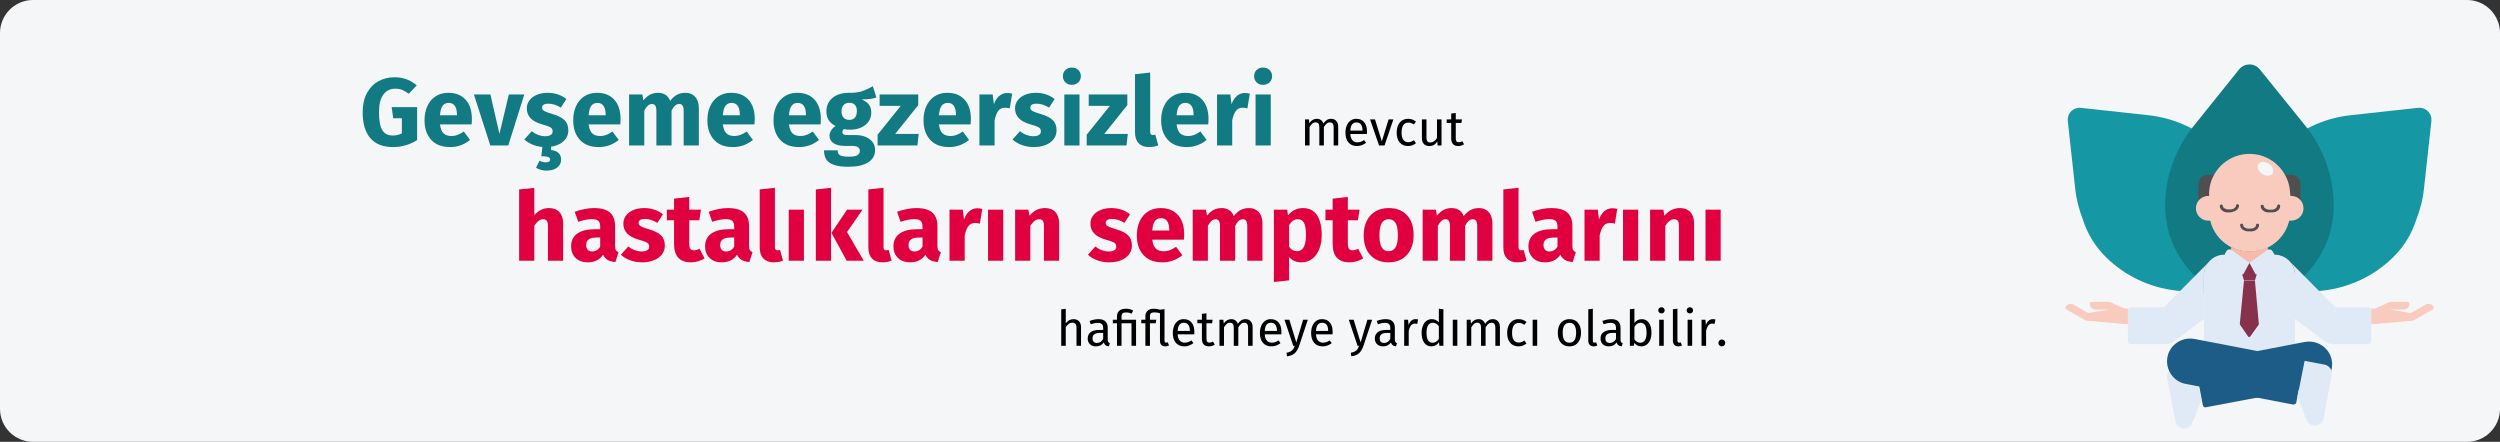 <?xml version="1.0" encoding="UTF-8"?>
<svg xmlns="http://www.w3.org/2000/svg" xmlns:xlink="http://www.w3.org/1999/xlink" width="911px" height="161px" viewBox="0 0 911 161" version="1.1">
  <rect x="0" y="0" width="911" height="161" fill="#333333" stroke="none"/>
  <title>gesund-durch-entspannung-abschnitt-3-tr</title>
  <g id="Page-1" stroke="none" stroke-width="1" fill="none" fill-rule="evenodd">
    <g id="vorlage" transform="translate(2, -3028)" fill-rule="nonzero">
      <g id="gesund-durch-entspannung-abschnitt-3-tr" transform="translate(-2, 3028)">
        <path d="M911,12 L911,149 C911,155.6 905.6,161 899,161 L12,161 C5.4,161 0,155.6 0,149 L0,12 C0,5.4 5.4,0 12,0 L899,0 C905.6,0 911,5.4 911,12 Z" id="Path" fill="#F5F6F7"></path>
        <g id="Group" transform="translate(752.596, 23.474)">
          <path d="M70.004,80.326 L67.304,55.726 C66.904,51.826 65.904,48.026 64.504,44.426 C62.904,39.326 60.104,34.726 56.304,30.926 C49.304,23.926 40.204,19.626 30.404,18.526 L5.704,15.826 C3.304,15.526 1.104,17.326 0.904,19.726 L0.904,20.626 L3.604,45.226 C4.004,49.126 5.004,52.926 6.404,56.526 C8.004,61.626 10.804,66.226 14.604,70.026 C21.604,77.026 30.704,81.326 40.504,82.426 L65.204,85.126 C67.604,85.426 69.804,83.626 70.004,81.226 C70.104,81.026 70.104,80.726 70.004,80.326 L70.004,80.326 Z" id="Path" fill="#1598A4"></path>
          <path d="M64.204,80.326 L66.904,55.726 C67.304,51.826 68.304,48.026 69.704,44.426 C71.304,39.326 74.104,34.726 77.904,30.926 C84.904,23.926 94.004,19.626 103.804,18.526 L128.504,15.826 C130.904,15.526 133.104,17.226 133.404,19.626 L133.404,20.626 L130.704,45.226 C130.304,49.126 129.304,52.926 127.904,56.526 C126.304,61.626 123.504,66.226 119.704,70.026 C112.704,77.026 103.604,81.326 93.804,82.426 L69.104,85.126 C66.704,85.426 64.504,83.626 64.304,81.226 C64.204,81.026 64.204,80.726 64.204,80.326 L64.204,80.326 Z" id="Path" fill="#1598A4"></path>
          <path d="M63.404,1.726 L46.704,22.526 C40.004,30.826 36.404,41.026 36.404,51.626 C36.404,62.226 41.204,72.326 49.404,79.026 C59.704,87.426 74.504,87.426 84.804,79.026 C93.004,72.326 97.804,62.226 97.804,51.626 C97.804,41.026 94.204,30.726 87.604,22.526 L70.804,1.726 C69.204,-0.274 66.204,-0.574 64.104,1.026 C63.904,1.226 63.704,1.426 63.404,1.726 Z" id="Path" fill="#117A83"></path>
          <path d="M76.204,69.326 L58.004,69.326 C53.804,69.326 50.504,72.726 50.504,76.826 L50.504,104.326 L83.704,104.326 L83.704,76.826 C83.804,72.726 80.404,69.326 76.204,69.326 Z" id="Path" fill="#E0EAF7"></path>
          <path d="M51.904,40.226 L82.304,40.226 C84.204,40.226 85.704,41.726 85.704,43.626 L85.704,54.026 L48.504,54.026 L48.504,43.626 C48.504,41.826 50.004,40.226 51.904,40.226 Z" id="Path" fill="#4F4F4F"></path>
          <path d="M82.004,47.826 L81.904,46.526 C81.404,38.426 74.404,32.126 66.304,32.626 C58.804,33.026 52.804,39.026 52.404,46.526 L52.404,47.926 L52.304,47.926 C49.804,47.826 47.704,49.726 47.604,52.226 C47.504,54.726 49.404,56.826 51.904,56.926 L52.304,56.926 L52.804,56.926 C54.704,64.826 62.704,69.726 70.704,67.826 C76.104,66.526 80.304,62.326 81.604,56.926 L82.104,56.926 C84.604,57.026 86.704,55.126 86.804,52.626 C86.904,50.126 85.004,48.026 82.504,47.926 C82.304,47.926 82.204,47.926 82.004,47.826 L82.004,47.826 Z" id="Path" fill="#F9CBBF"></path>
          <path d="M67.104,68.126 C64.804,68.126 62.504,67.626 60.404,66.526 L60.404,69.126 C60.504,72.826 63.704,75.726 67.404,75.526 C70.904,75.426 73.704,72.626 73.804,69.126 L73.804,66.526 C71.704,67.526 69.404,68.126 67.104,68.126 Z" id="Path" fill="#F6BBA9"></path>
          <polygon id="Path" fill="#87324C" points="67.104 72.326 64.104 75.326 65.104 78.726 69.104 78.726 70.104 75.326"></polygon>
          <path d="M67.104,72.326 L65.004,76.226 C64.904,76.526 64.504,76.626 64.204,76.426 C64.104,76.426 64.104,76.326 64.004,76.326 L58.204,69.626 C58.104,69.426 58.104,69.126 58.204,68.926 L58.804,67.926 C59.004,67.626 59.304,67.426 59.704,67.426 L60.304,67.426 L67.104,72.326 Z" id="Path" fill="#E0EAF7"></path>
          <path d="M67.104,72.326 L69.204,76.226 C69.304,76.526 69.704,76.626 70.004,76.426 C70.104,76.426 70.104,76.326 70.204,76.326 L76.004,69.626 C76.204,69.426 76.204,69.126 76.004,68.926 L75.404,67.926 C75.204,67.626 74.804,67.426 74.504,67.426 L73.904,67.426 L67.104,72.326 Z" id="Path" fill="#E0EAF7"></path>
          <g transform="translate(56.304, 50.926)" fill="#4F4F4F" id="Path">
            <path d="M11.2,9.9 L10.5,9.9 C10.2,9.9 9.8,9.9 9.5,9.8 C9,9.7 8.5,9.4 8.1,9.1 C7.7,8.7 7.4,8.2 7.4,7.6 C7.4,7.3 7.6,7.1 8,7.1 C8.3,7.1 8.5,7.3 8.5,7.6 C8.5,7.9 8.6,8.1 8.8,8.3 C9.1,8.5 9.4,8.7 9.7,8.8 C9.9,8.9 10.2,8.9 10.5,8.9 L11.2,8.9 C11.5,8.9 11.7,8.9 12,8.8 C12.3,8.7 12.6,8.6 12.9,8.3 C13.1,8.1 13.2,7.9 13.2,7.6 C13.2,7.3 13.4,7.1 13.8,7.1 C14.1,7.1 14.3,7.3 14.3,7.6 C14.3,8.2 14,8.7 13.6,9.1 C13.2,9.4 12.8,9.7 12.3,9.8 C11.9,9.9 11.5,10 11.2,9.9 L11.2,9.9 Z"></path>
            <path d="M18.6,3 L17.9,3 C17.5,3 17.2,3 16.9,2.9 C16.4,2.8 16,2.5 15.6,2.2 C15.2,1.8 14.9,1.3 14.9,0.7 C14.9,0.4 15.1,0.2 15.5,0.2 C15.8,0.2 16,0.4 16,0.7 C16,1 16.1,1.2 16.4,1.4 C16.7,1.6 17,1.8 17.3,1.9 C17.5,2 17.8,2 18.1,2 L18.8,2 C19.1,2 19.3,2 19.6,1.9 C19.9,1.8 20.2,1.7 20.5,1.4 C20.7,1.2 20.8,1 20.9,0.7 C20.9,0.4 21.1,0.1 21.4,0.1 C21.7,0.1 22,0.3 22,0.6 L22,0.7 C22,1.3 21.7,1.8 21.3,2.2 C20.9,2.5 20.5,2.8 20,2.9 C19.3,3 19,3 18.6,3 L18.6,3 Z"></path>
            <path d="M3.7,3 L3,3 C2.7,3 2.3,3 2,2.9 C1.5,2.8 1.1,2.5 0.7,2.2 C0.3,1.8 0,1.3 0,0.7 C0,0.4 0.2,0.2 0.5,0.1 C0.8,0.1 1,0.3 1.1,0.6 C1.1,0.9 1.2,1.1 1.4,1.3 C1.7,1.5 2,1.7 2.3,1.8 C2.5,1.9 2.8,1.9 3.1,1.9 L3.8,1.9 C4.1,1.9 4.3,1.9 4.6,1.8 C4.9,1.7 5.2,1.6 5.5,1.3 C5.7,1.1 5.8,0.9 5.9,0.6 C5.9,0.3 6.1,3.33066907e-16 6.4,3.33066907e-16 C6.7,3.33066907e-16 7,0.2 7,0.5 C7,1.1 6.7,1.6 6.3,2 C5.9,2.3 5.5,2.6 5,2.7 C4.5,2.9 4.1,3 3.7,3 Z"></path>
          </g>
          <path d="M134.204,88.326 C133.604,87.326 132.304,86.926 131.304,87.526 L126.404,90.326 C126.104,90.526 125.704,90.626 125.304,90.526 L119.004,89.426 L118.104,89.326 L123.304,89.326 C124.504,89.326 125.404,88.426 125.404,87.226 C125.404,86.826 125.104,86.526 124.804,86.526 L118.804,86.526 C118.404,86.526 118.004,86.626 117.604,86.826 L113.704,88.626 C113.104,88.926 112.404,89.026 111.704,89.026 L111.404,89.026 L111.404,94.626 L112.604,94.626 L125.904,93.426 L126.304,93.426 C126.604,93.426 126.904,93.326 127.204,93.126 L134.004,89.226 C134.204,89.126 134.304,88.726 134.204,88.326 C134.104,88.426 134.104,88.426 134.204,88.326 Z" id="Path" fill="#F9CBBF"></path>
          <path d="M0.104,88.326 C0.704,87.326 2.004,86.926 3.004,87.526 L7.904,90.326 C8.204,90.526 8.604,90.626 9.004,90.526 L15.304,89.426 L16.204,89.326 L11.004,89.326 C9.804,89.326 8.904,88.426 8.904,87.226 C8.904,86.826 9.204,86.526 9.604,86.526 L15.604,86.526 C16.004,86.526 16.404,86.626 16.804,86.826 L20.804,88.626 C21.404,88.926 22.104,89.026 22.804,89.026 L22.904,89.026 L22.904,94.626 L21.704,94.626 L8.404,93.426 L8.004,93.426 C7.704,93.426 7.404,93.326 7.104,93.126 L0.304,89.226 C0.004,89.126 -0.096,88.726 0.104,88.326 C0.104,88.426 0.104,88.426 0.104,88.326 Z" id="Path" fill="#F9CBBF"></path>
          <path d="M50.504,90.826 L50.504,76.826 C50.504,75.126 51.104,73.526 52.104,72.226 L36.204,88.226 C36.004,88.426 35.704,88.526 35.404,88.526 L23.904,88.526 C23.304,88.526 22.804,89.026 22.804,89.626 L22.804,100.826 C22.804,101.426 23.304,101.926 23.904,101.926 L36.504,101.926 C37.704,101.926 38.904,101.526 39.804,100.826 L50.504,92.726 L50.504,90.826 Z" id="Path" fill="#E0EAF7"></path>
          <path d="M98.104,88.226 L82.104,72.126 C83.204,73.426 83.704,75.126 83.704,76.826 L83.704,92.726 L94.404,100.826 C95.404,101.526 96.504,101.926 97.704,101.926 L110.404,101.926 C111.004,101.926 111.504,101.426 111.504,100.826 L111.504,89.626 C111.504,89.026 111.004,88.526 110.404,88.526 L98.904,88.526 C98.604,88.626 98.304,88.426 98.104,88.226 L98.104,88.226 Z" id="Path" fill="#E0EAF7"></path>
          <path d="M69.104,78.826 L65.104,78.826 L63.604,94.326 C63.604,94.526 63.604,94.726 63.704,94.926 L66.604,99.126 C66.704,99.326 67.004,99.426 67.304,99.226 C67.404,99.226 67.404,99.126 67.404,99.126 L70.404,94.926 C70.504,94.726 70.604,94.526 70.504,94.326 L69.104,78.826 Z" id="Path" fill="#87324C"></path>
          <path d="M51.304,124.926 L90.404,117.526 C94.904,116.726 97.904,112.326 97.104,107.826 C96.304,103.326 91.904,100.326 87.404,101.126 L87.304,101.126 L48.304,108.626 C47.704,108.726 47.304,109.326 47.404,109.926 L50.104,124.126 C50.204,124.726 50.804,125.126 51.304,124.926 L51.304,124.926 Z" id="Path" fill="#1D5C87"></path>
          <path d="M49.604,122.226 L46.304,130.626 C45.704,132.226 43.804,133.126 42.104,132.426 C41.104,132.026 40.304,131.126 40.104,130.026 L37.104,114.326 C36.804,112.626 37.904,110.926 39.604,110.526 L47.004,109.126 L49.604,122.226 Z" id="Path" fill="#E0EAF7"></path>
          <path d="M82.904,123.926 L43.904,116.426 C39.404,115.626 36.404,111.226 37.204,106.726 C38.004,102.226 42.404,99.226 46.904,100.026 L47.004,100.026 L86.004,107.526 C86.604,107.626 87.004,108.226 86.904,108.826 L84.204,123.026 C84.204,123.626 83.604,124.026 82.904,123.926 L82.904,123.926 Z" id="Path" fill="#1D5C87"></path>
          <path d="M84.604,121.126 L87.904,129.526 C88.504,131.226 90.404,132.026 92.104,131.326 C93.104,130.926 93.904,130.026 94.104,128.926 L97.104,113.226 C97.404,111.526 96.304,109.826 94.604,109.426 L87.204,108.026 L84.604,121.126 Z" id="Path" fill="#E0EAF7"></path>
          <ellipse id="Oval" fill="#F5F6F7" transform="translate(72.949, 38.036) rotate(-56.13) translate(-72.949, -38.036) " cx="72.949" cy="38.036" rx="2.2" ry="3.1"></ellipse>
        </g>
        <g id="Group" transform="translate(132.155, 24.615)">
          <path d="M11.13,28.98 C12.647,28.98 14.163,28.758 15.68,28.315 C17.197,27.872 18.585,27.242 19.845,26.425 L19.845,14.42 L10.57,14.42 L11.13,18.48 L14.28,18.48 L14.28,23.975 C13.3,24.512 12.203,24.78 10.99,24.78 C9.263,24.78 7.992,24.133 7.175,22.837 C6.358,21.543 5.95,19.343 5.95,16.24 C5.95,13.37 6.487,11.229 7.56,9.818 C8.633,8.406 10.068,7.7 11.865,7.7 C12.822,7.7 13.668,7.846 14.402,8.137 C15.137,8.429 15.937,8.902 16.8,9.555 L19.705,6.51 C17.442,4.527 14.747,3.535 11.62,3.535 C9.427,3.535 7.449,4.031 5.688,5.022 C3.926,6.014 2.538,7.467 1.522,9.38 C0.507,11.293 -2.84217094e-14,13.58 -2.84217094e-14,16.24 C-2.84217094e-14,20.417 0.933,23.584 2.8,25.742 C4.667,27.901 7.443,28.98 11.13,28.98 L11.13,28.98 Z M31.885,28.98 C34.545,28.98 36.96,28.117 39.13,26.39 L36.855,23.31 C36.038,23.87 35.28,24.284 34.58,24.552 C33.88,24.821 33.157,24.955 32.41,24.955 C31.173,24.955 30.205,24.64 29.505,24.01 C28.805,23.38 28.362,22.283 28.175,20.72 L39.69,20.72 C39.76,20.16 39.795,19.495 39.795,18.725 C39.795,15.738 39.037,13.405 37.52,11.725 C36.003,10.045 33.903,9.205 31.22,9.205 C29.4,9.205 27.837,9.643 26.53,10.518 C25.223,11.393 24.232,12.582 23.555,14.088 C22.878,15.592 22.54,17.29 22.54,19.18 C22.54,22.167 23.345,24.547 24.955,26.32 C26.565,28.093 28.875,28.98 31.885,28.98 L31.885,28.98 Z M34.37,17.395 L28.175,17.395 C28.292,15.785 28.613,14.63 29.137,13.93 C29.663,13.23 30.403,12.88 31.36,12.88 C33.32,12.88 34.323,14.303 34.37,17.15 L34.37,17.395 Z M53.06,28.385 L58.905,9.8 L53.27,9.8 L49.84,24.185 L46.55,9.8 L40.53,9.8 L46.515,28.385 L53.06,28.385 Z M67.095,37.555 C68.682,37.555 69.948,37.182 70.892,36.435 C71.838,35.688 72.31,34.72 72.31,33.53 C72.31,32.55 72.013,31.762 71.418,31.168 C70.823,30.573 69.907,30.205 68.67,30.065 L68.67,28.84 C70.537,28.56 72.047,27.895 73.203,26.845 C74.358,25.795 74.935,24.465 74.935,22.855 C74.935,21.268 74.463,20.026 73.517,19.128 C72.573,18.229 71.132,17.5 69.195,16.94 C68.075,16.613 67.247,16.333 66.71,16.1 C66.173,15.867 65.817,15.639 65.642,15.418 C65.468,15.196 65.38,14.91 65.38,14.56 C65.38,14.117 65.573,13.773 65.957,13.527 C66.343,13.283 66.897,13.16 67.62,13.16 C69.16,13.16 70.688,13.638 72.205,14.595 L74.235,11.48 C73.348,10.757 72.322,10.197 71.155,9.8 C69.988,9.403 68.74,9.205 67.41,9.205 C65.893,9.205 64.558,9.456 63.403,9.957 C62.248,10.459 61.361,11.136 60.742,11.988 C60.124,12.839 59.815,13.802 59.815,14.875 C59.815,16.298 60.27,17.488 61.18,18.445 C62.09,19.402 63.467,20.148 65.31,20.685 C66.477,21.012 67.328,21.286 67.865,21.508 C68.402,21.729 68.763,21.968 68.95,22.225 C69.137,22.482 69.23,22.832 69.23,23.275 C69.23,23.835 68.991,24.267 68.513,24.57 C68.034,24.873 67.375,25.025 66.535,25.025 C64.808,25.025 63.163,24.418 61.6,23.205 L58.905,26.215 C59.745,26.962 60.725,27.574 61.845,28.052 C62.965,28.531 64.178,28.828 65.485,28.945 L65.1,32.305 C66.22,32.305 67.037,32.398 67.55,32.585 C68.063,32.772 68.32,33.075 68.32,33.495 C68.32,34.195 67.772,34.545 66.675,34.545 C65.975,34.545 65.228,34.347 64.435,33.95 L63.175,36.505 C63.642,36.808 64.213,37.059 64.89,37.258 C65.567,37.456 66.302,37.555 67.095,37.555 L67.095,37.555 Z M86.065,28.98 C88.725,28.98 91.14,28.117 93.31,26.39 L91.035,23.31 C90.218,23.87 89.46,24.284 88.76,24.552 C88.06,24.821 87.337,24.955 86.59,24.955 C85.353,24.955 84.385,24.64 83.685,24.01 C82.985,23.38 82.542,22.283 82.355,20.72 L93.87,20.72 C93.94,20.16 93.975,19.495 93.975,18.725 C93.975,15.738 93.217,13.405 91.7,11.725 C90.183,10.045 88.083,9.205 85.4,9.205 C83.58,9.205 82.017,9.643 80.71,10.518 C79.403,11.393 78.412,12.582 77.735,14.088 C77.058,15.592 76.72,17.29 76.72,19.18 C76.72,22.167 77.525,24.547 79.135,26.32 C80.745,28.093 83.055,28.98 86.065,28.98 L86.065,28.98 Z M88.55,17.395 L82.355,17.395 C82.472,15.785 82.793,14.63 83.317,13.93 C83.843,13.23 84.583,12.88 85.54,12.88 C87.5,12.88 88.503,14.303 88.55,17.15 L88.55,17.395 Z M102.62,28.385 L102.62,15.68 C103.04,14.887 103.478,14.286 103.933,13.877 C104.388,13.469 104.895,13.265 105.455,13.265 C106.505,13.265 107.03,14.093 107.03,15.75 L107.03,28.385 L112.56,28.385 L112.56,15.68 C112.98,14.863 113.412,14.257 113.855,13.86 C114.298,13.463 114.812,13.265 115.395,13.265 C116.445,13.265 116.97,14.093 116.97,15.75 L116.97,28.385 L122.5,28.385 L122.5,14.805 C122.5,13.055 122.057,11.684 121.17,10.693 C120.283,9.701 119.105,9.205 117.635,9.205 C116.468,9.205 115.436,9.444 114.537,9.922 C113.639,10.401 112.817,11.142 112.07,12.145 C111.72,11.212 111.166,10.488 110.407,9.975 C109.649,9.462 108.745,9.205 107.695,9.205 C106.575,9.205 105.578,9.432 104.703,9.887 C103.828,10.342 103.028,11.037 102.305,11.97 L101.92,9.8 L97.09,9.8 L97.09,28.385 L102.62,28.385 Z M134.96,28.98 C137.62,28.98 140.035,28.117 142.205,26.39 L139.93,23.31 C139.113,23.87 138.355,24.284 137.655,24.552 C136.955,24.821 136.232,24.955 135.485,24.955 C134.248,24.955 133.28,24.64 132.58,24.01 C131.88,23.38 131.437,22.283 131.25,20.72 L142.765,20.72 C142.835,20.16 142.87,19.495 142.87,18.725 C142.87,15.738 142.112,13.405 140.595,11.725 C139.078,10.045 136.978,9.205 134.295,9.205 C132.475,9.205 130.912,9.643 129.605,10.518 C128.298,11.393 127.307,12.582 126.63,14.088 C125.953,15.592 125.615,17.29 125.615,19.18 C125.615,22.167 126.42,24.547 128.03,26.32 C129.64,28.093 131.95,28.98 134.96,28.98 L134.96,28.98 Z M137.445,17.395 L131.25,17.395 C131.367,15.785 131.688,14.63 132.213,13.93 C132.738,13.23 133.478,12.88 134.435,12.88 C136.395,12.88 137.398,14.303 137.445,17.15 L137.445,17.395 Z M159.05,28.98 C161.71,28.98 164.125,28.117 166.295,26.39 L164.02,23.31 C163.203,23.87 162.445,24.284 161.745,24.552 C161.045,24.821 160.322,24.955 159.575,24.955 C158.338,24.955 157.37,24.64 156.67,24.01 C155.97,23.38 155.527,22.283 155.34,20.72 L166.855,20.72 C166.925,20.16 166.96,19.495 166.96,18.725 C166.96,15.738 166.202,13.405 164.685,11.725 C163.168,10.045 161.068,9.205 158.385,9.205 C156.565,9.205 155.002,9.643 153.695,10.518 C152.388,11.393 151.397,12.582 150.72,14.088 C150.043,15.592 149.705,17.29 149.705,19.18 C149.705,22.167 150.51,24.547 152.12,26.32 C153.73,28.093 156.04,28.98 159.05,28.98 Z M161.535,17.395 L155.34,17.395 C155.457,15.785 155.778,14.63 156.303,13.93 C156.827,13.23 157.568,12.88 158.525,12.88 C160.485,12.88 161.488,14.303 161.535,17.15 L161.535,17.395 Z M177.005,36.155 C180.155,36.155 182.564,35.612 184.232,34.528 C185.901,33.443 186.735,31.932 186.735,29.995 C186.735,28.968 186.443,28.047 185.86,27.23 C185.277,26.413 184.448,25.772 183.375,25.305 C182.302,24.838 181.053,24.605 179.63,24.605 L176.83,24.605 C176.013,24.605 175.471,24.506 175.202,24.308 C174.934,24.109 174.8,23.835 174.8,23.485 C174.8,23.275 174.852,23.071 174.958,22.872 C175.062,22.674 175.208,22.528 175.395,22.435 C176.072,22.575 176.783,22.645 177.53,22.645 C179.117,22.645 180.499,22.377 181.678,21.84 C182.856,21.303 183.76,20.562 184.39,19.617 C185.02,18.672 185.335,17.605 185.335,16.415 C185.335,15.225 185.055,14.257 184.495,13.51 C183.935,12.763 183.048,12.133 181.835,11.62 C184.192,11.62 185.977,11.375 187.19,10.885 L185.895,6.79 C184.518,7.607 183.183,8.225 181.887,8.645 C180.593,9.065 179.012,9.252 177.145,9.205 C174.695,9.205 172.723,9.818 171.23,11.043 C169.737,12.268 168.99,13.918 168.99,15.995 C168.99,17.208 169.252,18.241 169.778,19.093 C170.303,19.944 171.148,20.685 172.315,21.315 C171.638,21.735 171.102,22.266 170.705,22.907 C170.308,23.549 170.11,24.208 170.11,24.885 C170.11,25.958 170.583,26.839 171.528,27.527 C172.472,28.216 173.902,28.56 175.815,28.56 L178.51,28.56 C179.397,28.56 180.062,28.723 180.505,29.05 C180.948,29.377 181.17,29.82 181.17,30.38 C181.17,31.057 180.878,31.576 180.295,31.938 C179.712,32.299 178.662,32.48 177.145,32.48 C176.048,32.48 175.208,32.398 174.625,32.235 C174.042,32.072 173.639,31.827 173.417,31.5 C173.196,31.173 173.085,30.73 173.085,30.17 L168.115,30.17 C168.115,31.477 168.377,32.562 168.903,33.425 C169.428,34.288 170.343,34.959 171.65,35.438 C172.957,35.916 174.742,36.155 177.005,36.155 L177.005,36.155 Z M177.285,19.075 C176.422,19.075 175.739,18.801 175.238,18.253 C174.736,17.704 174.485,16.928 174.485,15.925 C174.485,14.968 174.736,14.216 175.238,13.668 C175.739,13.119 176.422,12.845 177.285,12.845 C179.152,12.845 180.085,13.848 180.085,15.855 C180.085,16.928 179.846,17.733 179.368,18.27 C178.889,18.807 178.195,19.075 177.285,19.075 L177.285,19.075 Z M202.135,28.385 L202.625,24.185 L194.05,24.185 L202.45,13.685 L202.45,9.8 L188.38,9.8 L188.38,13.965 L196.08,13.965 L187.645,24.465 L187.645,28.385 L202.135,28.385 Z M213.72,28.98 C216.38,28.98 218.795,28.117 220.965,26.39 L218.69,23.31 C217.873,23.87 217.115,24.284 216.415,24.552 C215.715,24.821 214.992,24.955 214.245,24.955 C213.008,24.955 212.04,24.64 211.34,24.01 C210.64,23.38 210.197,22.283 210.01,20.72 L221.525,20.72 C221.595,20.16 221.63,19.495 221.63,18.725 C221.63,15.738 220.872,13.405 219.355,11.725 C217.838,10.045 215.738,9.205 213.055,9.205 C211.235,9.205 209.672,9.643 208.365,10.518 C207.058,11.393 206.067,12.582 205.39,14.088 C204.713,15.592 204.375,17.29 204.375,19.18 C204.375,22.167 205.18,24.547 206.79,26.32 C208.4,28.093 210.71,28.98 213.72,28.98 Z M216.205,17.395 L210.01,17.395 C210.127,15.785 210.447,14.63 210.972,13.93 C211.498,13.23 212.238,12.88 213.195,12.88 C215.155,12.88 216.158,14.303 216.205,17.15 L216.205,17.395 Z M230.275,28.385 L230.275,19.18 C230.602,17.663 231.051,16.526 231.623,15.768 C232.194,15.009 233.028,14.63 234.125,14.63 C234.545,14.63 235.105,14.712 235.805,14.875 L236.68,9.52 C236.12,9.357 235.502,9.275 234.825,9.275 C233.752,9.275 232.789,9.643 231.938,10.377 C231.086,11.113 230.45,12.122 230.03,13.405 L229.575,9.8 L224.745,9.8 L224.745,28.385 L230.275,28.385 Z M244.59,28.98 C246.13,28.98 247.53,28.735 248.79,28.245 C250.05,27.755 251.042,27.049 251.765,26.128 C252.488,25.206 252.85,24.115 252.85,22.855 C252.85,21.268 252.377,20.026 251.433,19.128 C250.488,18.229 249.047,17.5 247.11,16.94 C245.99,16.613 245.162,16.333 244.625,16.1 C244.088,15.867 243.732,15.639 243.558,15.418 C243.382,15.196 243.295,14.91 243.295,14.56 C243.295,14.117 243.488,13.773 243.873,13.527 C244.257,13.283 244.812,13.16 245.535,13.16 C247.075,13.16 248.603,13.638 250.12,14.595 L252.15,11.48 C251.263,10.757 250.237,10.197 249.07,9.8 C247.903,9.403 246.655,9.205 245.325,9.205 C243.808,9.205 242.472,9.456 241.317,9.957 C240.162,10.459 239.276,11.136 238.657,11.988 C238.039,12.839 237.73,13.802 237.73,14.875 C237.73,16.298 238.185,17.488 239.095,18.445 C240.005,19.402 241.382,20.148 243.225,20.685 C244.392,21.012 245.243,21.286 245.78,21.508 C246.317,21.729 246.678,21.968 246.865,22.225 C247.052,22.482 247.145,22.832 247.145,23.275 C247.145,23.835 246.906,24.267 246.428,24.57 C245.949,24.873 245.29,25.025 244.45,25.025 C242.723,25.025 241.078,24.418 239.515,23.205 L236.82,26.215 C237.753,27.078 238.891,27.755 240.232,28.245 C241.574,28.735 243.027,28.98 244.59,28.98 Z M258.415,6.3 C259.372,6.3 260.159,6.003 260.777,5.407 C261.396,4.812 261.705,4.06 261.705,3.15 C261.705,2.24 261.396,1.488 260.777,0.892 C260.159,0.297 259.372,0 258.415,0 C257.458,0 256.677,0.297 256.07,0.892 C255.463,1.488 255.16,2.24 255.16,3.15 C255.16,4.06 255.463,4.812 256.07,5.407 C256.677,6.003 257.458,6.3 258.415,6.3 Z M261.215,28.385 L261.215,9.8 L255.685,9.8 L255.685,28.385 L261.215,28.385 Z M278.33,28.385 L278.82,24.185 L270.245,24.185 L278.645,13.685 L278.645,9.8 L264.575,9.8 L264.575,13.965 L272.275,13.965 L263.84,24.465 L263.84,28.385 L278.33,28.385 Z M286.555,28.98 C287.792,28.98 288.912,28.77 289.915,28.35 L288.83,24.43 C288.55,24.547 288.247,24.605 287.92,24.605 C287.29,24.605 286.975,24.22 286.975,23.45 L286.975,1.82 L281.445,2.415 L281.445,23.66 C281.445,25.363 281.894,26.676 282.793,27.598 C283.691,28.519 284.945,28.98 286.555,28.98 L286.555,28.98 Z M300.31,28.98 C302.97,28.98 305.385,28.117 307.555,26.39 L305.28,23.31 C304.463,23.87 303.705,24.284 303.005,24.552 C302.305,24.821 301.582,24.955 300.835,24.955 C299.598,24.955 298.63,24.64 297.93,24.01 C297.23,23.38 296.787,22.283 296.6,20.72 L308.115,20.72 C308.185,20.16 308.22,19.495 308.22,18.725 C308.22,15.738 307.462,13.405 305.945,11.725 C304.428,10.045 302.328,9.205 299.645,9.205 C297.825,9.205 296.262,9.643 294.955,10.518 C293.648,11.393 292.657,12.582 291.98,14.088 C291.303,15.592 290.965,17.29 290.965,19.18 C290.965,22.167 291.77,24.547 293.38,26.32 C294.99,28.093 297.3,28.98 300.31,28.98 L300.31,28.98 Z M302.795,17.395 L296.6,17.395 C296.717,15.785 297.038,14.63 297.562,13.93 C298.087,13.23 298.828,12.88 299.785,12.88 C301.745,12.88 302.748,14.303 302.795,17.15 L302.795,17.395 Z M316.865,28.385 L316.865,19.18 C317.192,17.663 317.641,16.526 318.212,15.768 C318.784,15.009 319.618,14.63 320.715,14.63 C321.135,14.63 321.695,14.712 322.395,14.875 L323.27,9.52 C322.71,9.357 322.092,9.275 321.415,9.275 C320.342,9.275 319.379,9.643 318.527,10.377 C317.676,11.113 317.04,12.122 316.62,13.405 L316.165,9.8 L311.335,9.8 L311.335,28.385 L316.865,28.385 Z M328.1,6.3 C329.057,6.3 329.844,6.003 330.462,5.407 C331.081,4.812 331.39,4.06 331.39,3.15 C331.39,2.24 331.081,1.488 330.462,0.892 C329.844,0.297 329.057,0 328.1,0 C327.143,0 326.362,0.297 325.755,0.892 C325.148,1.488 324.845,2.24 324.845,3.15 C324.845,4.06 325.148,4.812 325.755,5.407 C326.362,6.003 327.143,6.3 328.1,6.3 Z M330.9,28.385 L330.9,9.8 L325.37,9.8 L325.37,28.385 L330.9,28.385 Z" id="Shape" fill="#117A83"></path>
          <path d="M345.044,28.385 L345.044,21.653 C345.404,21.089 345.746,20.669 346.07,20.393 C346.394,20.117 346.796,19.979 347.276,19.979 C348.164,19.979 348.608,20.591 348.608,21.815 L348.608,28.385 L350.264,28.385 L350.264,21.653 C350.636,21.077 350.984,20.654 351.308,20.384 C351.632,20.114 352.028,19.979 352.496,19.979 C353.384,19.979 353.828,20.591 353.828,21.815 L353.828,28.385 L355.484,28.385 L355.484,21.581 C355.484,20.693 355.25,19.988 354.782,19.466 C354.314,18.944 353.69,18.683 352.91,18.683 C352.298,18.683 351.767,18.83 351.317,19.124 C350.867,19.418 350.456,19.841 350.084,20.393 C349.904,19.853 349.607,19.433 349.193,19.133 C348.779,18.833 348.278,18.683 347.69,18.683 C346.574,18.683 345.662,19.217 344.954,20.285 L344.81,18.899 L343.388,18.899 L343.388,28.385 L345.044,28.385 Z M362.324,28.601 C363.524,28.601 364.628,28.205 365.636,27.413 L364.916,26.423 C364.496,26.711 364.094,26.921 363.71,27.053 C363.326,27.185 362.906,27.251 362.45,27.251 C361.73,27.251 361.142,27.005 360.686,26.513 C360.23,26.021 359.966,25.253 359.894,24.209 L365.942,24.209 C365.966,23.921 365.978,23.639 365.978,23.363 C365.978,21.899 365.642,20.753 364.97,19.925 C364.298,19.097 363.332,18.683 362.072,18.683 C361.268,18.683 360.569,18.899 359.975,19.331 C359.381,19.763 358.925,20.36 358.607,21.122 C358.289,21.884 358.13,22.757 358.13,23.741 C358.13,25.253 358.499,26.441 359.237,27.305 C359.975,28.169 361.004,28.601 362.324,28.601 L362.324,28.601 Z M364.34,22.985 L359.894,22.985 C360.014,20.993 360.752,19.997 362.108,19.997 C362.852,19.997 363.41,20.243 363.782,20.735 C364.154,21.227 364.34,21.941 364.34,22.877 L364.34,22.985 Z M372.368,28.385 L375.59,18.899 L373.844,18.899 L371.378,26.909 L368.894,18.899 L367.094,18.899 L370.37,28.385 L372.368,28.385 Z M380.936,28.601 C382.004,28.601 382.97,28.253 383.834,27.557 L383.078,26.477 C382.694,26.729 382.346,26.912 382.034,27.026 C381.722,27.14 381.38,27.197 381.008,27.197 C380.228,27.197 379.628,26.912 379.208,26.342 C378.788,25.772 378.578,24.887 378.578,23.687 C378.578,22.487 378.791,21.581 379.217,20.969 C379.643,20.357 380.24,20.051 381.008,20.051 C381.392,20.051 381.743,20.108 382.061,20.222 C382.379,20.336 382.706,20.513 383.042,20.753 L383.834,19.709 C383.402,19.349 382.952,19.088 382.484,18.926 C382.016,18.764 381.5,18.683 380.936,18.683 C380.084,18.683 379.349,18.893 378.731,19.313 C378.113,19.733 377.636,20.321 377.3,21.077 C376.964,21.833 376.796,22.715 376.796,23.723 C376.796,25.247 377.165,26.441 377.903,27.305 C378.641,28.169 379.652,28.601 380.936,28.601 L380.936,28.601 Z M388.64,28.601 C389.312,28.601 389.882,28.466 390.35,28.196 C390.818,27.926 391.232,27.497 391.592,26.909 L391.718,28.385 L393.14,28.385 L393.14,18.899 L391.484,18.899 L391.484,25.667 C390.824,26.759 390.032,27.305 389.108,27.305 C388.592,27.305 388.22,27.17 387.992,26.9 C387.764,26.63 387.65,26.171 387.65,25.523 L387.65,18.899 L385.994,18.899 L385.994,25.703 C385.994,26.627 386.228,27.341 386.696,27.845 C387.164,28.349 387.812,28.601 388.64,28.601 L388.64,28.601 Z M399.224,28.601 C400.016,28.601 400.724,28.385 401.348,27.953 L400.718,26.855 C400.25,27.107 399.83,27.233 399.458,27.233 C399.05,27.233 398.759,27.122 398.585,26.9 C398.411,26.678 398.324,26.321 398.324,25.829 L398.324,20.177 L400.394,20.177 L400.574,18.899 L398.324,18.899 L398.324,16.559 L396.668,16.757 L396.668,18.899 L395.012,18.899 L395.012,20.177 L396.668,20.177 L396.668,25.901 C396.668,26.777 396.893,27.446 397.343,27.908 C397.793,28.37 398.42,28.601 399.224,28.601 L399.224,28.601 Z" id="Shape" fill="#000000"></path>
          <path d="M256.211,101.385 L256.211,94.635 C256.547,94.107 256.907,93.699 257.291,93.411 C257.675,93.123 258.113,92.979 258.605,92.979 C259.097,92.979 259.472,93.117 259.73,93.393 C259.988,93.669 260.117,94.143 260.117,94.815 L260.117,101.385 L261.773,101.385 L261.773,94.581 C261.773,93.681 261.53,92.973 261.044,92.457 C260.558,91.941 259.883,91.683 259.019,91.683 C257.891,91.683 256.955,92.193 256.211,93.213 L256.211,87.921 L254.555,88.101 L254.555,101.385 L256.211,101.385 Z M271.907,101.601 L272.285,100.449 C272.021,100.353 271.823,100.212 271.691,100.026 C271.559,99.84 271.493,99.555 271.493,99.171 L271.493,94.833 C271.493,93.825 271.217,93.048 270.665,92.502 C270.113,91.956 269.279,91.683 268.163,91.683 C267.155,91.683 266.063,91.899 264.887,92.331 L265.301,93.537 C266.309,93.201 267.161,93.033 267.857,93.033 C268.529,93.033 269.027,93.177 269.351,93.465 C269.675,93.753 269.837,94.233 269.837,94.905 L269.837,95.607 L268.379,95.607 C267.047,95.607 266.018,95.877 265.292,96.417 C264.566,96.957 264.203,97.731 264.203,98.739 C264.203,99.591 264.473,100.281 265.013,100.809 C265.553,101.337 266.291,101.601 267.227,101.601 C268.475,101.601 269.417,101.127 270.053,100.179 C270.197,100.635 270.419,100.971 270.719,101.187 C271.019,101.403 271.415,101.541 271.907,101.601 L271.907,101.601 Z M267.605,100.359 C267.065,100.359 266.657,100.215 266.381,99.927 C266.105,99.639 265.967,99.213 265.967,98.649 C265.967,97.353 266.843,96.705 268.595,96.705 L269.837,96.705 L269.837,98.883 C269.297,99.867 268.553,100.359 267.605,100.359 L267.605,100.359 Z M276.533,101.385 L276.533,93.177 L280.169,93.177 L280.169,101.385 L281.825,101.385 L281.825,91.899 L276.533,91.899 L276.533,90.639 C276.533,90.159 276.653,89.805 276.893,89.577 C277.133,89.349 277.571,89.235 278.207,89.235 C278.915,89.235 279.581,89.385 280.205,89.685 L280.781,88.533 C280.361,88.317 279.944,88.155 279.53,88.047 C279.116,87.939 278.657,87.885 278.153,87.885 C277.049,87.885 276.227,88.137 275.687,88.641 C275.147,89.145 274.877,89.817 274.877,90.657 L274.877,91.899 L273.365,91.899 L273.365,93.177 L274.877,93.177 L274.877,101.385 L276.533,101.385 Z M292.427,101.601 C292.919,101.601 293.387,101.493 293.831,101.277 L293.399,100.125 C293.219,100.197 293.015,100.233 292.787,100.233 C292.571,100.233 292.418,100.17 292.328,100.044 C292.238,99.918 292.193,99.729 292.193,99.477 L292.193,88.029 L290.555,88.245 C290.159,88.125 289.796,88.035 289.466,87.975 C289.136,87.915 288.767,87.885 288.359,87.885 C287.339,87.885 286.562,88.131 286.028,88.623 C285.494,89.115 285.227,89.775 285.227,90.603 L285.227,91.899 L283.715,91.899 L283.715,93.177 L285.227,93.177 L285.227,101.385 L286.883,101.385 L286.883,93.177 L289.007,93.177 L289.187,91.899 L286.883,91.899 L286.883,90.585 C286.883,90.105 287,89.757 287.234,89.541 C287.468,89.325 287.879,89.217 288.467,89.217 C288.851,89.217 289.199,89.241 289.511,89.289 C289.823,89.337 290.165,89.415 290.537,89.523 L290.537,99.513 C290.537,100.197 290.699,100.716 291.023,101.07 C291.347,101.424 291.815,101.601 292.427,101.601 L292.427,101.601 Z M299.411,101.601 C300.611,101.601 301.715,101.205 302.723,100.413 L302.003,99.423 C301.583,99.711 301.181,99.921 300.797,100.053 C300.413,100.185 299.993,100.251 299.537,100.251 C298.817,100.251 298.229,100.005 297.773,99.513 C297.317,99.021 297.053,98.253 296.981,97.209 L303.029,97.209 C303.053,96.921 303.065,96.639 303.065,96.363 C303.065,94.899 302.729,93.753 302.057,92.925 C301.385,92.097 300.419,91.683 299.159,91.683 C298.355,91.683 297.656,91.899 297.062,92.331 C296.468,92.763 296.012,93.36 295.694,94.122 C295.376,94.884 295.217,95.757 295.217,96.741 C295.217,98.253 295.586,99.441 296.324,100.305 C297.062,101.169 298.091,101.601 299.411,101.601 L299.411,101.601 Z M301.427,95.985 L296.981,95.985 C297.101,93.993 297.839,92.997 299.195,92.997 C299.939,92.997 300.497,93.243 300.869,93.735 C301.241,94.227 301.427,94.941 301.427,95.877 L301.427,95.985 Z M308.375,101.601 C309.167,101.601 309.875,101.385 310.499,100.953 L309.869,99.855 C309.401,100.107 308.981,100.233 308.609,100.233 C308.201,100.233 307.91,100.122 307.736,99.9 C307.562,99.678 307.475,99.321 307.475,98.829 L307.475,93.177 L309.545,93.177 L309.725,91.899 L307.475,91.899 L307.475,89.559 L305.819,89.757 L305.819,91.899 L304.163,91.899 L304.163,93.177 L305.819,93.177 L305.819,98.901 C305.819,99.777 306.044,100.446 306.494,100.908 C306.944,101.37 307.571,101.601 308.375,101.601 Z M313.865,101.385 L313.865,94.653 C314.225,94.089 314.567,93.669 314.891,93.393 C315.215,93.117 315.617,92.979 316.097,92.979 C316.985,92.979 317.429,93.591 317.429,94.815 L317.429,101.385 L319.085,101.385 L319.085,94.653 C319.457,94.077 319.805,93.654 320.129,93.384 C320.453,93.114 320.849,92.979 321.317,92.979 C322.205,92.979 322.649,93.591 322.649,94.815 L322.649,101.385 L324.305,101.385 L324.305,94.581 C324.305,93.693 324.071,92.988 323.603,92.466 C323.135,91.944 322.511,91.683 321.731,91.683 C321.119,91.683 320.588,91.83 320.138,92.124 C319.688,92.418 319.277,92.841 318.905,93.393 C318.725,92.853 318.428,92.433 318.014,92.133 C317.6,91.833 317.099,91.683 316.511,91.683 C315.395,91.683 314.483,92.217 313.775,93.285 L313.631,91.899 L312.209,91.899 L312.209,101.385 L313.865,101.385 Z M331.145,101.601 C332.345,101.601 333.449,101.205 334.457,100.413 L333.737,99.423 C333.317,99.711 332.915,99.921 332.531,100.053 C332.147,100.185 331.727,100.251 331.271,100.251 C330.551,100.251 329.963,100.005 329.507,99.513 C329.051,99.021 328.787,98.253 328.715,97.209 L334.763,97.209 C334.787,96.921 334.799,96.639 334.799,96.363 C334.799,94.899 334.463,93.753 333.791,92.925 C333.119,92.097 332.153,91.683 330.893,91.683 C330.089,91.683 329.39,91.899 328.796,92.331 C328.202,92.763 327.746,93.36 327.428,94.122 C327.11,94.884 326.951,95.757 326.951,96.741 C326.951,98.253 327.32,99.441 328.058,100.305 C328.796,101.169 329.825,101.601 331.145,101.601 L331.145,101.601 Z M333.161,95.985 L328.715,95.985 C328.835,93.993 329.573,92.997 330.929,92.997 C331.673,92.997 332.231,93.243 332.603,93.735 C332.975,94.227 333.161,94.941 333.161,95.877 L333.161,95.985 Z M336.833,105.219 C338.069,105.087 339.02,104.7 339.686,104.058 C340.352,103.416 340.871,102.543 341.243,101.439 L344.411,91.899 L342.701,91.899 L340.217,100.179 L337.679,91.899 L335.915,91.899 L339.101,101.385 L339.659,101.385 C339.467,101.925 339.26,102.354 339.038,102.672 C338.816,102.99 338.519,103.251 338.147,103.455 C337.775,103.659 337.277,103.815 336.653,103.923 L336.833,105.219 Z M349.811,101.601 C351.011,101.601 352.115,101.205 353.123,100.413 L352.403,99.423 C351.983,99.711 351.581,99.921 351.197,100.053 C350.813,100.185 350.393,100.251 349.937,100.251 C349.217,100.251 348.629,100.005 348.173,99.513 C347.717,99.021 347.453,98.253 347.381,97.209 L353.429,97.209 C353.453,96.921 353.465,96.639 353.465,96.363 C353.465,94.899 353.129,93.753 352.457,92.925 C351.785,92.097 350.819,91.683 349.559,91.683 C348.755,91.683 348.056,91.899 347.462,92.331 C346.868,92.763 346.412,93.36 346.094,94.122 C345.776,94.884 345.617,95.757 345.617,96.741 C345.617,98.253 345.986,99.441 346.724,100.305 C347.462,101.169 348.491,101.601 349.811,101.601 L349.811,101.601 Z M351.827,95.985 L347.381,95.985 C347.501,93.993 348.239,92.997 349.595,92.997 C350.339,92.997 350.897,93.243 351.269,93.735 C351.641,94.227 351.827,94.941 351.827,95.877 L351.827,95.985 Z M360.269,105.219 C361.505,105.087 362.456,104.7 363.122,104.058 C363.788,103.416 364.307,102.543 364.679,101.439 L367.847,91.899 L366.137,91.899 L363.653,100.179 L361.115,91.899 L359.351,91.899 L362.537,101.385 L363.095,101.385 C362.903,101.925 362.696,102.354 362.474,102.672 C362.252,102.99 361.955,103.251 361.583,103.455 C361.211,103.659 360.713,103.815 360.089,103.923 L360.269,105.219 Z M376.541,101.601 L376.919,100.449 C376.655,100.353 376.457,100.212 376.325,100.026 C376.193,99.84 376.127,99.555 376.127,99.171 L376.127,94.833 C376.127,93.825 375.851,93.048 375.299,92.502 C374.747,91.956 373.913,91.683 372.797,91.683 C371.789,91.683 370.697,91.899 369.521,92.331 L369.935,93.537 C370.943,93.201 371.795,93.033 372.491,93.033 C373.163,93.033 373.661,93.177 373.985,93.465 C374.309,93.753 374.471,94.233 374.471,94.905 L374.471,95.607 L373.013,95.607 C371.681,95.607 370.652,95.877 369.926,96.417 C369.2,96.957 368.837,97.731 368.837,98.739 C368.837,99.591 369.107,100.281 369.647,100.809 C370.187,101.337 370.925,101.601 371.861,101.601 C373.109,101.601 374.051,101.127 374.687,100.179 C374.831,100.635 375.053,100.971 375.353,101.187 C375.653,101.403 376.049,101.541 376.541,101.601 L376.541,101.601 Z M372.239,100.359 C371.699,100.359 371.291,100.215 371.015,99.927 C370.739,99.639 370.601,99.213 370.601,98.649 C370.601,97.353 371.477,96.705 373.229,96.705 L374.471,96.705 L374.471,98.883 C373.931,99.867 373.187,100.359 372.239,100.359 L372.239,100.359 Z M381.185,101.385 L381.185,95.967 C381.389,95.055 381.671,94.383 382.031,93.951 C382.391,93.519 382.865,93.303 383.453,93.303 C383.717,93.303 383.993,93.339 384.281,93.411 L384.587,91.791 C384.299,91.719 383.987,91.683 383.651,91.683 C383.075,91.683 382.571,91.863 382.139,92.223 C381.707,92.583 381.365,93.117 381.113,93.825 L380.951,91.899 L379.529,91.899 L379.529,101.385 L381.185,101.385 Z M389.465,101.601 C390.041,101.601 390.563,101.466 391.031,101.196 C391.499,100.926 391.889,100.551 392.201,100.071 L392.363,101.385 L393.821,101.385 L393.821,88.083 L392.165,87.885 L392.165,92.853 C391.433,92.073 390.581,91.683 389.609,91.683 C388.853,91.683 388.193,91.896 387.629,92.322 C387.065,92.748 386.633,93.339 386.333,94.095 C386.033,94.851 385.883,95.715 385.883,96.687 C385.883,98.187 386.198,99.381 386.828,100.269 C387.458,101.157 388.337,101.601 389.465,101.601 L389.465,101.601 Z M389.825,100.287 C389.129,100.287 388.595,99.987 388.223,99.387 C387.851,98.787 387.665,97.875 387.665,96.651 C387.665,95.439 387.866,94.527 388.268,93.915 C388.67,93.303 389.237,92.997 389.969,92.997 C390.413,92.997 390.812,93.102 391.166,93.312 C391.52,93.522 391.853,93.831 392.165,94.239 L392.165,98.883 C391.829,99.351 391.481,99.702 391.121,99.936 C390.761,100.17 390.329,100.287 389.825,100.287 L389.825,100.287 Z M398.897,101.385 L398.897,91.899 L397.241,91.899 L397.241,101.385 L398.897,101.385 Z M403.973,101.385 L403.973,94.653 C404.333,94.089 404.675,93.669 404.999,93.393 C405.323,93.117 405.725,92.979 406.205,92.979 C407.093,92.979 407.537,93.591 407.537,94.815 L407.537,101.385 L409.193,101.385 L409.193,94.653 C409.565,94.077 409.913,93.654 410.237,93.384 C410.561,93.114 410.957,92.979 411.425,92.979 C412.313,92.979 412.757,93.591 412.757,94.815 L412.757,101.385 L414.413,101.385 L414.413,94.581 C414.413,93.693 414.179,92.988 413.711,92.466 C413.243,91.944 412.619,91.683 411.839,91.683 C411.227,91.683 410.696,91.83 410.246,92.124 C409.796,92.418 409.385,92.841 409.013,93.393 C408.833,92.853 408.536,92.433 408.122,92.133 C407.708,91.833 407.207,91.683 406.619,91.683 C405.503,91.683 404.591,92.217 403.883,93.285 L403.739,91.899 L402.317,91.899 L402.317,101.385 L403.973,101.385 Z M421.199,101.601 C422.267,101.601 423.233,101.253 424.097,100.557 L423.341,99.477 C422.957,99.729 422.609,99.912 422.297,100.026 C421.985,100.14 421.643,100.197 421.271,100.197 C420.491,100.197 419.891,99.912 419.471,99.342 C419.051,98.772 418.841,97.887 418.841,96.687 C418.841,95.487 419.054,94.581 419.48,93.969 C419.906,93.357 420.503,93.051 421.271,93.051 C421.655,93.051 422.006,93.108 422.324,93.222 C422.642,93.336 422.969,93.513 423.305,93.753 L424.097,92.709 C423.665,92.349 423.215,92.088 422.747,91.926 C422.279,91.764 421.763,91.683 421.199,91.683 C420.347,91.683 419.612,91.893 418.994,92.313 C418.376,92.733 417.899,93.321 417.563,94.077 C417.227,94.833 417.059,95.715 417.059,96.723 C417.059,98.247 417.428,99.441 418.166,100.305 C418.904,101.169 419.915,101.601 421.199,101.601 L421.199,101.601 Z M428.003,101.385 L428.003,91.899 L426.347,91.899 L426.347,101.385 L428.003,101.385 Z M439.739,101.601 C440.615,101.601 441.371,101.394 442.007,100.98 C442.643,100.566 443.129,99.984 443.465,99.234 C443.801,98.484 443.969,97.617 443.969,96.633 C443.969,95.109 443.6,93.903 442.862,93.015 C442.124,92.127 441.089,91.683 439.757,91.683 C438.869,91.683 438.107,91.89 437.471,92.304 C436.835,92.718 436.349,93.3 436.013,94.05 C435.677,94.8 435.509,95.667 435.509,96.651 C435.509,98.175 435.881,99.381 436.625,100.269 C437.369,101.157 438.407,101.601 439.739,101.601 L439.739,101.601 Z M439.739,100.269 C438.107,100.269 437.291,99.063 437.291,96.651 C437.291,94.227 438.113,93.015 439.757,93.015 C441.377,93.015 442.187,94.221 442.187,96.633 C442.187,99.057 441.371,100.269 439.739,100.269 L439.739,100.269 Z M448.595,101.601 C449.075,101.601 449.513,101.493 449.909,101.277 L449.477,100.125 C449.297,100.197 449.093,100.233 448.865,100.233 C448.649,100.233 448.496,100.173 448.406,100.053 C448.316,99.933 448.271,99.741 448.271,99.477 L448.271,87.885 L446.615,88.083 L446.615,99.513 C446.615,100.173 446.792,100.686 447.146,101.052 C447.5,101.418 447.983,101.601 448.595,101.601 L448.595,101.601 Z M458.783,101.601 L459.161,100.449 C458.897,100.353 458.699,100.212 458.567,100.026 C458.435,99.84 458.369,99.555 458.369,99.171 L458.369,94.833 C458.369,93.825 458.093,93.048 457.541,92.502 C456.989,91.956 456.155,91.683 455.039,91.683 C454.031,91.683 452.939,91.899 451.763,92.331 L452.177,93.537 C453.185,93.201 454.037,93.033 454.733,93.033 C455.405,93.033 455.903,93.177 456.227,93.465 C456.551,93.753 456.713,94.233 456.713,94.905 L456.713,95.607 L455.255,95.607 C453.923,95.607 452.894,95.877 452.168,96.417 C451.442,96.957 451.079,97.731 451.079,98.739 C451.079,99.591 451.349,100.281 451.889,100.809 C452.429,101.337 453.167,101.601 454.103,101.601 C455.351,101.601 456.293,101.127 456.929,100.179 C457.073,100.635 457.295,100.971 457.595,101.187 C457.895,101.403 458.291,101.541 458.783,101.601 L458.783,101.601 Z M454.481,100.359 C453.941,100.359 453.533,100.215 453.257,99.927 C452.981,99.639 452.843,99.213 452.843,98.649 C452.843,97.353 453.719,96.705 455.471,96.705 L456.713,96.705 L456.713,98.883 C456.173,99.867 455.429,100.359 454.481,100.359 L454.481,100.359 Z M465.911,101.601 C466.667,101.601 467.327,101.394 467.891,100.98 C468.455,100.566 468.887,99.984 469.187,99.234 C469.487,98.484 469.637,97.617 469.637,96.633 C469.637,95.073 469.319,93.858 468.683,92.988 C468.047,92.118 467.189,91.683 466.109,91.683 C465.005,91.683 464.111,92.151 463.427,93.087 L463.427,87.885 L461.771,88.083 L461.771,101.385 L463.229,101.385 L463.391,100.341 C464.075,101.181 464.915,101.601 465.911,101.601 L465.911,101.601 Z M465.515,100.287 C465.107,100.287 464.72,100.173 464.354,99.945 C463.988,99.717 463.679,99.405 463.427,99.009 L463.427,94.473 C464.063,93.489 464.801,92.997 465.641,92.997 C466.349,92.997 466.895,93.282 467.279,93.852 C467.663,94.422 467.855,95.349 467.855,96.633 C467.855,97.881 467.648,98.802 467.234,99.396 C466.82,99.99 466.247,100.287 465.515,100.287 L465.515,100.287 Z M473.273,89.595 C473.621,89.595 473.903,89.49 474.119,89.28 C474.335,89.07 474.443,88.803 474.443,88.479 C474.443,88.155 474.335,87.885 474.119,87.669 C473.903,87.453 473.621,87.345 473.273,87.345 C472.937,87.345 472.661,87.453 472.445,87.669 C472.229,87.885 472.121,88.155 472.121,88.479 C472.121,88.803 472.229,89.07 472.445,89.28 C472.661,89.49 472.937,89.595 473.273,89.595 Z M474.119,101.385 L474.119,91.899 L472.463,91.899 L472.463,101.385 L474.119,101.385 Z M479.429,101.601 C479.909,101.601 480.347,101.493 480.743,101.277 L480.311,100.125 C480.131,100.197 479.927,100.233 479.699,100.233 C479.483,100.233 479.33,100.173 479.24,100.053 C479.15,99.933 479.105,99.741 479.105,99.477 L479.105,87.885 L477.449,88.083 L477.449,99.513 C477.449,100.173 477.626,100.686 477.98,101.052 C478.334,101.418 478.817,101.601 479.429,101.601 Z M483.623,89.595 C483.971,89.595 484.253,89.49 484.469,89.28 C484.685,89.07 484.793,88.803 484.793,88.479 C484.793,88.155 484.685,87.885 484.469,87.669 C484.253,87.453 483.971,87.345 483.623,87.345 C483.287,87.345 483.011,87.453 482.795,87.669 C482.579,87.885 482.471,88.155 482.471,88.479 C482.471,88.803 482.579,89.07 482.795,89.28 C483.011,89.49 483.287,89.595 483.623,89.595 Z M484.469,101.385 L484.469,91.899 L482.813,91.899 L482.813,101.385 L484.469,101.385 Z M489.545,101.385 L489.545,95.967 C489.749,95.055 490.031,94.383 490.391,93.951 C490.751,93.519 491.225,93.303 491.813,93.303 C492.077,93.303 492.353,93.339 492.641,93.411 L492.947,91.791 C492.659,91.719 492.347,91.683 492.011,91.683 C491.435,91.683 490.931,91.863 490.499,92.223 C490.067,92.583 489.725,93.117 489.473,93.825 L489.311,91.899 L487.889,91.899 L487.889,101.385 L489.545,101.385 Z M495.269,101.601 C495.629,101.601 495.929,101.478 496.169,101.232 C496.409,100.986 496.529,100.689 496.529,100.341 C496.529,99.993 496.409,99.699 496.169,99.459 C495.929,99.219 495.629,99.099 495.269,99.099 C494.921,99.099 494.627,99.219 494.387,99.459 C494.147,99.699 494.027,99.993 494.027,100.341 C494.027,100.689 494.147,100.986 494.387,101.232 C494.627,101.478 494.921,101.601 495.269,101.601 Z" id="Shape" fill="#000000"></path>
          <path d="M62.545,70.385 L62.545,57.645 C63.572,56.058 64.645,55.265 65.765,55.265 C66.325,55.265 66.757,55.446 67.06,55.807 C67.363,56.169 67.515,56.817 67.515,57.75 L67.515,57.75 L67.515,70.385 L73.045,70.385 L73.045,56.805 C73.045,55.032 72.59,53.655 71.68,52.675 C70.77,51.695 69.51,51.205 67.9,51.205 C66.827,51.205 65.858,51.421 64.995,51.852 C64.132,52.284 63.315,52.932 62.545,53.795 L62.545,53.795 L62.545,43.855 L57.015,44.415 L57.015,70.385 L62.545,70.385 Z M82.005,70.98 C84.525,70.98 86.392,70.047 87.605,68.18 C88.002,69.067 88.562,69.714 89.285,70.123 C90.008,70.531 90.942,70.782 92.085,70.875 L92.085,70.875 L93.24,67.27 C92.797,67.107 92.476,66.862 92.278,66.535 C92.079,66.208 91.98,65.695 91.98,64.995 L91.98,64.995 L91.98,57.785 C91.98,55.592 91.362,53.947 90.125,52.85 C88.888,51.753 86.94,51.205 84.28,51.205 C83.23,51.205 82.093,51.322 80.868,51.555 C79.642,51.788 78.447,52.127 77.28,52.57 L77.28,52.57 L78.54,56.21 C79.45,55.907 80.337,55.667 81.2,55.492 C82.063,55.318 82.798,55.23 83.405,55.23 C84.572,55.23 85.388,55.434 85.855,55.843 C86.322,56.251 86.555,57.003 86.555,58.1 L86.555,58.1 L86.555,58.905 L84.665,58.905 C81.842,58.905 79.683,59.442 78.19,60.515 C76.697,61.588 75.95,63.14 75.95,65.17 C75.95,66.897 76.498,68.297 77.595,69.37 C78.692,70.443 80.162,70.98 82.005,70.98 Z M83.615,67.025 C82.938,67.025 82.407,66.821 82.022,66.412 C81.638,66.004 81.445,65.427 81.445,64.68 C81.445,63.747 81.754,63.058 82.373,62.615 C82.991,62.172 83.93,61.95 85.19,61.95 L85.19,61.95 L86.555,61.95 L86.555,65.24 C85.855,66.43 84.875,67.025 83.615,67.025 Z M101.85,70.98 C103.39,70.98 104.79,70.735 106.05,70.245 C107.31,69.755 108.302,69.049 109.025,68.127 C109.748,67.206 110.11,66.115 110.11,64.855 C110.11,63.268 109.638,62.026 108.692,61.127 C107.748,60.229 106.307,59.5 104.37,58.94 C103.25,58.613 102.422,58.333 101.885,58.1 C101.348,57.867 100.993,57.639 100.817,57.417 C100.642,57.196 100.555,56.91 100.555,56.56 C100.555,56.117 100.748,55.773 101.132,55.528 C101.517,55.282 102.072,55.16 102.795,55.16 C104.335,55.16 105.863,55.638 107.38,56.595 L107.38,56.595 L109.41,53.48 C108.523,52.757 107.497,52.197 106.33,51.8 C105.163,51.403 103.915,51.205 102.585,51.205 C101.068,51.205 99.733,51.456 98.578,51.958 C97.422,52.459 96.536,53.136 95.918,53.987 C95.299,54.839 94.99,55.802 94.99,56.875 C94.99,58.298 95.445,59.488 96.355,60.445 C97.265,61.402 98.642,62.148 100.485,62.685 C101.652,63.012 102.503,63.286 103.04,63.508 C103.577,63.729 103.938,63.968 104.125,64.225 C104.312,64.482 104.405,64.832 104.405,65.275 C104.405,65.835 104.166,66.267 103.688,66.57 C103.209,66.873 102.55,67.025 101.71,67.025 C99.983,67.025 98.338,66.418 96.775,65.205 L96.775,65.205 L94.08,68.215 C95.013,69.078 96.151,69.755 97.493,70.245 C98.834,70.735 100.287,70.98 101.85,70.98 Z M119.56,70.98 C120.447,70.98 121.339,70.852 122.237,70.595 C123.136,70.338 123.923,69.977 124.6,69.51 L124.6,69.51 L122.745,66.01 C122.045,66.407 121.38,66.605 120.75,66.605 C120.143,66.605 119.7,66.418 119.42,66.045 C119.14,65.672 119,65.053 119,64.19 L119,64.19 L119,55.65 L122.675,55.65 L123.27,51.8 L119,51.8 L119,47.145 L113.47,47.775 L113.47,51.8 L110.845,51.8 L110.845,55.65 L113.47,55.65 L113.47,64.26 C113.47,68.717 115.5,70.957 119.56,70.98 Z M130.83,70.98 C133.35,70.98 135.217,70.047 136.43,68.18 C136.827,69.067 137.387,69.714 138.11,70.123 C138.833,70.531 139.767,70.782 140.91,70.875 L140.91,70.875 L142.065,67.27 C141.622,67.107 141.301,66.862 141.102,66.535 C140.904,66.208 140.805,65.695 140.805,64.995 L140.805,64.995 L140.805,57.785 C140.805,55.592 140.187,53.947 138.95,52.85 C137.713,51.753 135.765,51.205 133.105,51.205 C132.055,51.205 130.917,51.322 129.692,51.555 C128.468,51.788 127.272,52.127 126.105,52.57 L126.105,52.57 L127.365,56.21 C128.275,55.907 129.162,55.667 130.025,55.492 C130.888,55.318 131.623,55.23 132.23,55.23 C133.397,55.23 134.213,55.434 134.68,55.843 C135.147,56.251 135.38,57.003 135.38,58.1 L135.38,58.1 L135.38,58.905 L133.49,58.905 C130.667,58.905 128.508,59.442 127.015,60.515 C125.522,61.588 124.775,63.14 124.775,65.17 C124.775,66.897 125.323,68.297 126.42,69.37 C127.517,70.443 128.987,70.98 130.83,70.98 Z M132.44,67.025 C131.763,67.025 131.232,66.821 130.847,66.412 C130.463,66.004 130.27,65.427 130.27,64.68 C130.27,63.747 130.579,63.058 131.197,62.615 C131.816,62.172 132.755,61.95 134.015,61.95 L134.015,61.95 L135.38,61.95 L135.38,65.24 C134.68,66.43 133.7,67.025 132.44,67.025 Z M149.8,70.98 C151.037,70.98 152.157,70.77 153.16,70.35 L153.16,70.35 L152.075,66.43 C151.795,66.547 151.492,66.605 151.165,66.605 C150.535,66.605 150.22,66.22 150.22,65.45 L150.22,65.45 L150.22,43.82 L144.69,44.415 L144.69,65.66 C144.69,67.363 145.139,68.676 146.037,69.597 C146.936,70.519 148.19,70.98 149.8,70.98 Z M160.79,70.385 L160.79,51.8 L155.26,51.8 L155.26,70.385 L160.79,70.385 Z M170.66,70.385 L170.66,43.82 L165.13,44.415 L165.13,70.385 L170.66,70.385 Z M182.595,70.385 L176.505,59.955 L182.14,51.8 L176.505,51.8 L170.835,60.235 L176.365,70.385 L182.595,70.385 Z M189.385,70.98 C190.622,70.98 191.742,70.77 192.745,70.35 L192.745,70.35 L191.66,66.43 C191.38,66.547 191.077,66.605 190.75,66.605 C190.12,66.605 189.805,66.22 189.805,65.45 L189.805,65.45 L189.805,43.82 L184.275,44.415 L184.275,65.66 C184.275,67.363 184.724,68.676 185.623,69.597 C186.521,70.519 187.775,70.98 189.385,70.98 Z M199.465,70.98 C201.985,70.98 203.852,70.047 205.065,68.18 C205.462,69.067 206.022,69.714 206.745,70.123 C207.468,70.531 208.402,70.782 209.545,70.875 L209.545,70.875 L210.7,67.27 C210.257,67.107 209.936,66.862 209.738,66.535 C209.539,66.208 209.44,65.695 209.44,64.995 L209.44,64.995 L209.44,57.785 C209.44,55.592 208.822,53.947 207.585,52.85 C206.348,51.753 204.4,51.205 201.74,51.205 C200.69,51.205 199.553,51.322 198.327,51.555 C197.102,51.788 195.907,52.127 194.74,52.57 L194.74,52.57 L196,56.21 C196.91,55.907 197.797,55.667 198.66,55.492 C199.523,55.318 200.258,55.23 200.865,55.23 C202.032,55.23 202.848,55.434 203.315,55.843 C203.782,56.251 204.015,57.003 204.015,58.1 L204.015,58.1 L204.015,58.905 L202.125,58.905 C199.302,58.905 197.143,59.442 195.65,60.515 C194.157,61.588 193.41,63.14 193.41,65.17 C193.41,66.897 193.958,68.297 195.055,69.37 C196.152,70.443 197.622,70.98 199.465,70.98 Z M201.075,67.025 C200.398,67.025 199.868,66.821 199.482,66.412 C199.097,66.004 198.905,65.427 198.905,64.68 C198.905,63.747 199.214,63.058 199.833,62.615 C200.451,62.172 201.39,61.95 202.65,61.95 L202.65,61.95 L204.015,61.95 L204.015,65.24 C203.315,66.43 202.335,67.025 201.075,67.025 Z M219.38,70.385 L219.38,61.18 C219.707,59.663 220.156,58.526 220.727,57.767 C221.299,57.009 222.133,56.63 223.23,56.63 C223.65,56.63 224.21,56.712 224.91,56.875 L224.91,56.875 L225.785,51.52 C225.225,51.357 224.607,51.275 223.93,51.275 C222.857,51.275 221.894,51.642 221.042,52.377 C220.191,53.112 219.555,54.122 219.135,55.405 L219.135,55.405 L218.68,51.8 L213.85,51.8 L213.85,70.385 L219.38,70.385 Z M233.415,70.385 L233.415,51.8 L227.885,51.8 L227.885,70.385 L233.415,70.385 Z M243.285,70.385 L243.285,57.68 C244.312,56.07 245.385,55.265 246.505,55.265 C247.088,55.265 247.526,55.446 247.817,55.807 C248.109,56.169 248.255,56.817 248.255,57.75 L248.255,57.75 L248.255,70.385 L253.785,70.385 L253.785,56.805 C253.785,55.032 253.33,53.655 252.42,52.675 C251.51,51.695 250.25,51.205 248.64,51.205 C247.497,51.205 246.464,51.438 245.542,51.905 C244.621,52.372 243.763,53.072 242.97,54.005 L242.97,54.005 L242.585,51.8 L237.755,51.8 L237.755,70.385 L243.285,70.385 Z M272.055,70.98 C273.595,70.98 274.995,70.735 276.255,70.245 C277.515,69.755 278.507,69.049 279.23,68.127 C279.953,67.206 280.315,66.115 280.315,64.855 C280.315,63.268 279.842,62.026 278.897,61.127 C277.952,60.229 276.512,59.5 274.575,58.94 C273.455,58.613 272.627,58.333 272.09,58.1 C271.553,57.867 271.197,57.639 271.022,57.417 C270.848,57.196 270.76,56.91 270.76,56.56 C270.76,56.117 270.952,55.773 271.337,55.528 C271.723,55.282 272.277,55.16 273,55.16 C274.54,55.16 276.068,55.638 277.585,56.595 L277.585,56.595 L279.615,53.48 C278.728,52.757 277.702,52.197 276.535,51.8 C275.368,51.403 274.12,51.205 272.79,51.205 C271.273,51.205 269.938,51.456 268.783,51.958 C267.627,52.459 266.741,53.136 266.123,53.987 C265.504,54.839 265.195,55.802 265.195,56.875 C265.195,58.298 265.65,59.488 266.56,60.445 C267.47,61.402 268.847,62.148 270.69,62.685 C271.857,63.012 272.708,63.286 273.245,63.508 C273.782,63.729 274.143,63.968 274.33,64.225 C274.517,64.482 274.61,64.832 274.61,65.275 C274.61,65.835 274.371,66.267 273.892,66.57 C273.414,66.873 272.755,67.025 271.915,67.025 C270.188,67.025 268.543,66.418 266.98,65.205 L266.98,65.205 L264.285,68.215 C265.218,69.078 266.356,69.755 267.697,70.245 C269.039,70.735 270.492,70.98 272.055,70.98 Z M291.445,70.98 C294.105,70.98 296.52,70.117 298.69,68.39 L298.69,68.39 L296.415,65.31 C295.598,65.87 294.84,66.284 294.14,66.552 C293.44,66.821 292.717,66.955 291.97,66.955 C290.733,66.955 289.765,66.64 289.065,66.01 C288.365,65.38 287.922,64.283 287.735,62.72 L287.735,62.72 L299.25,62.72 C299.32,62.16 299.355,61.495 299.355,60.725 C299.355,57.738 298.597,55.405 297.08,53.725 C295.563,52.045 293.463,51.205 290.78,51.205 C288.96,51.205 287.397,51.642 286.09,52.517 C284.783,53.392 283.792,54.583 283.115,56.087 C282.438,57.593 282.1,59.29 282.1,61.18 C282.1,64.167 282.905,66.547 284.515,68.32 C286.125,70.093 288.435,70.98 291.445,70.98 Z M293.93,59.395 L287.735,59.395 C287.852,57.785 288.173,56.63 288.697,55.93 C289.223,55.23 289.963,54.88 290.92,54.88 C292.88,54.88 293.883,56.303 293.93,59.15 L293.93,59.15 L293.93,59.395 Z M308,70.385 L308,57.68 C308.42,56.887 308.858,56.286 309.312,55.877 C309.767,55.469 310.275,55.265 310.835,55.265 C311.885,55.265 312.41,56.093 312.41,57.75 L312.41,57.75 L312.41,70.385 L317.94,70.385 L317.94,57.68 C318.36,56.863 318.792,56.257 319.235,55.86 C319.678,55.463 320.192,55.265 320.775,55.265 C321.825,55.265 322.35,56.093 322.35,57.75 L322.35,57.75 L322.35,70.385 L327.88,70.385 L327.88,56.805 C327.88,55.055 327.437,53.684 326.55,52.693 C325.663,51.701 324.485,51.205 323.015,51.205 C321.848,51.205 320.816,51.444 319.918,51.922 C319.019,52.401 318.197,53.142 317.45,54.145 C317.1,53.212 316.546,52.488 315.788,51.975 C315.029,51.462 314.125,51.205 313.075,51.205 C311.955,51.205 310.957,51.432 310.082,51.888 C309.207,52.343 308.408,53.037 307.685,53.97 L307.685,53.97 L307.3,51.8 L302.47,51.8 L302.47,70.385 L308,70.385 Z M332.045,78.155 L337.575,77.56 L337.575,69.055 C338.718,70.338 340.223,70.98 342.09,70.98 C343.583,70.98 344.89,70.554 346.01,69.703 C347.13,68.851 347.988,67.672 348.582,66.168 C349.178,64.662 349.475,62.953 349.475,61.04 C349.475,57.937 348.903,55.522 347.76,53.795 C346.617,52.068 344.878,51.205 342.545,51.205 C341.565,51.205 340.608,51.421 339.675,51.852 C338.742,52.284 337.913,52.955 337.19,53.865 L337.19,53.865 L336.91,51.8 L332.045,51.8 L332.045,78.155 Z M340.41,66.92 C339.267,66.92 338.322,66.372 337.575,65.275 L337.575,65.275 L337.575,57.435 C337.995,56.735 338.479,56.198 339.027,55.825 C339.576,55.452 340.165,55.265 340.795,55.265 C341.775,55.265 342.51,55.691 343,56.542 C343.49,57.394 343.735,58.917 343.735,61.11 C343.735,64.983 342.627,66.92 340.41,66.92 Z M359.555,70.98 C360.442,70.98 361.334,70.852 362.233,70.595 C363.131,70.338 363.918,69.977 364.595,69.51 L364.595,69.51 L362.74,66.01 C362.04,66.407 361.375,66.605 360.745,66.605 C360.138,66.605 359.695,66.418 359.415,66.045 C359.135,65.672 358.995,65.053 358.995,64.19 L358.995,64.19 L358.995,55.65 L362.67,55.65 L363.265,51.8 L358.995,51.8 L358.995,47.145 L353.465,47.775 L353.465,51.8 L350.84,51.8 L350.84,55.65 L353.465,55.65 L353.465,64.26 C353.465,68.717 355.495,70.957 359.555,70.98 Z M373.87,70.98 C375.737,70.98 377.353,70.572 378.717,69.755 C380.082,68.938 381.132,67.789 381.868,66.308 C382.603,64.826 382.97,63.093 382.97,61.11 C382.97,57.983 382.165,55.551 380.555,53.812 C378.945,52.074 376.717,51.205 373.87,51.205 C372.003,51.205 370.387,51.613 369.022,52.43 C367.658,53.247 366.608,54.396 365.873,55.877 C365.137,57.359 364.77,59.092 364.77,61.075 C364.77,64.202 365.581,66.634 367.202,68.373 C368.824,70.111 371.047,70.98 373.87,70.98 Z M373.87,66.92 C372.727,66.92 371.881,66.453 371.332,65.52 C370.784,64.587 370.51,63.105 370.51,61.075 C370.51,59.092 370.79,57.627 371.35,56.682 C371.91,55.737 372.75,55.265 373.87,55.265 C375.013,55.265 375.859,55.732 376.408,56.665 C376.956,57.598 377.23,59.08 377.23,61.11 C377.23,63.093 376.95,64.558 376.39,65.502 C375.83,66.448 374.99,66.92 373.87,66.92 Z M391.79,70.385 L391.79,57.68 C392.21,56.887 392.647,56.286 393.103,55.877 C393.558,55.469 394.065,55.265 394.625,55.265 C395.675,55.265 396.2,56.093 396.2,57.75 L396.2,57.75 L396.2,70.385 L401.73,70.385 L401.73,57.68 C402.15,56.863 402.582,56.257 403.025,55.86 C403.468,55.463 403.982,55.265 404.565,55.265 C405.615,55.265 406.14,56.093 406.14,57.75 L406.14,57.75 L406.14,70.385 L411.67,70.385 L411.67,56.805 C411.67,55.055 411.227,53.684 410.34,52.693 C409.453,51.701 408.275,51.205 406.805,51.205 C405.638,51.205 404.606,51.444 403.707,51.922 C402.809,52.401 401.987,53.142 401.24,54.145 C400.89,53.212 400.336,52.488 399.577,51.975 C398.819,51.462 397.915,51.205 396.865,51.205 C395.745,51.205 394.748,51.432 393.873,51.888 C392.998,52.343 392.198,53.037 391.475,53.97 L391.475,53.97 L391.09,51.8 L386.26,51.8 L386.26,70.385 L391.79,70.385 Z M420.77,70.98 C422.007,70.98 423.127,70.77 424.13,70.35 L424.13,70.35 L423.045,66.43 C422.765,66.547 422.462,66.605 422.135,66.605 C421.505,66.605 421.19,66.22 421.19,65.45 L421.19,65.45 L421.19,43.82 L415.66,44.415 L415.66,65.66 C415.66,67.363 416.109,68.676 417.007,69.597 C417.906,70.519 419.16,70.98 420.77,70.98 Z M430.85,70.98 C433.37,70.98 435.237,70.047 436.45,68.18 C436.847,69.067 437.407,69.714 438.13,70.123 C438.853,70.531 439.787,70.782 440.93,70.875 L440.93,70.875 L442.085,67.27 C441.642,67.107 441.321,66.862 441.123,66.535 C440.924,66.208 440.825,65.695 440.825,64.995 L440.825,64.995 L440.825,57.785 C440.825,55.592 440.207,53.947 438.97,52.85 C437.733,51.753 435.785,51.205 433.125,51.205 C432.075,51.205 430.938,51.322 429.712,51.555 C428.488,51.788 427.292,52.127 426.125,52.57 L426.125,52.57 L427.385,56.21 C428.295,55.907 429.182,55.667 430.045,55.492 C430.908,55.318 431.643,55.23 432.25,55.23 C433.417,55.23 434.233,55.434 434.7,55.843 C435.167,56.251 435.4,57.003 435.4,58.1 L435.4,58.1 L435.4,58.905 L433.51,58.905 C430.687,58.905 428.528,59.442 427.035,60.515 C425.542,61.588 424.795,63.14 424.795,65.17 C424.795,66.897 425.343,68.297 426.44,69.37 C427.537,70.443 429.007,70.98 430.85,70.98 Z M432.46,67.025 C431.783,67.025 431.252,66.821 430.868,66.412 C430.483,66.004 430.29,65.427 430.29,64.68 C430.29,63.747 430.599,63.058 431.217,62.615 C431.836,62.172 432.775,61.95 434.035,61.95 L434.035,61.95 L435.4,61.95 L435.4,65.24 C434.7,66.43 433.72,67.025 432.46,67.025 Z M450.765,70.385 L450.765,61.18 C451.092,59.663 451.541,58.526 452.113,57.767 C452.684,57.009 453.518,56.63 454.615,56.63 C455.035,56.63 455.595,56.712 456.295,56.875 L456.295,56.875 L457.17,51.52 C456.61,51.357 455.992,51.275 455.315,51.275 C454.242,51.275 453.279,51.642 452.428,52.377 C451.576,53.112 450.94,54.122 450.52,55.405 L450.52,55.405 L450.065,51.8 L445.235,51.8 L445.235,70.385 L450.765,70.385 Z M464.8,70.385 L464.8,51.8 L459.27,51.8 L459.27,70.385 L464.8,70.385 Z M474.67,70.385 L474.67,57.68 C475.697,56.07 476.77,55.265 477.89,55.265 C478.473,55.265 478.911,55.446 479.202,55.807 C479.494,56.169 479.64,56.817 479.64,57.75 L479.64,57.75 L479.64,70.385 L485.17,70.385 L485.17,56.805 C485.17,55.032 484.715,53.655 483.805,52.675 C482.895,51.695 481.635,51.205 480.025,51.205 C478.882,51.205 477.849,51.438 476.928,51.905 C476.006,52.372 475.148,53.072 474.355,54.005 L474.355,54.005 L473.97,51.8 L469.14,51.8 L469.14,70.385 L474.67,70.385 Z M494.865,70.385 L494.865,51.8 L489.335,51.8 L489.335,70.385 L494.865,70.385 Z" id="hastalıklarınsemptomlarını" fill="#E0003F"></path>
        </g>
      </g>
    </g>
  </g>
</svg>
